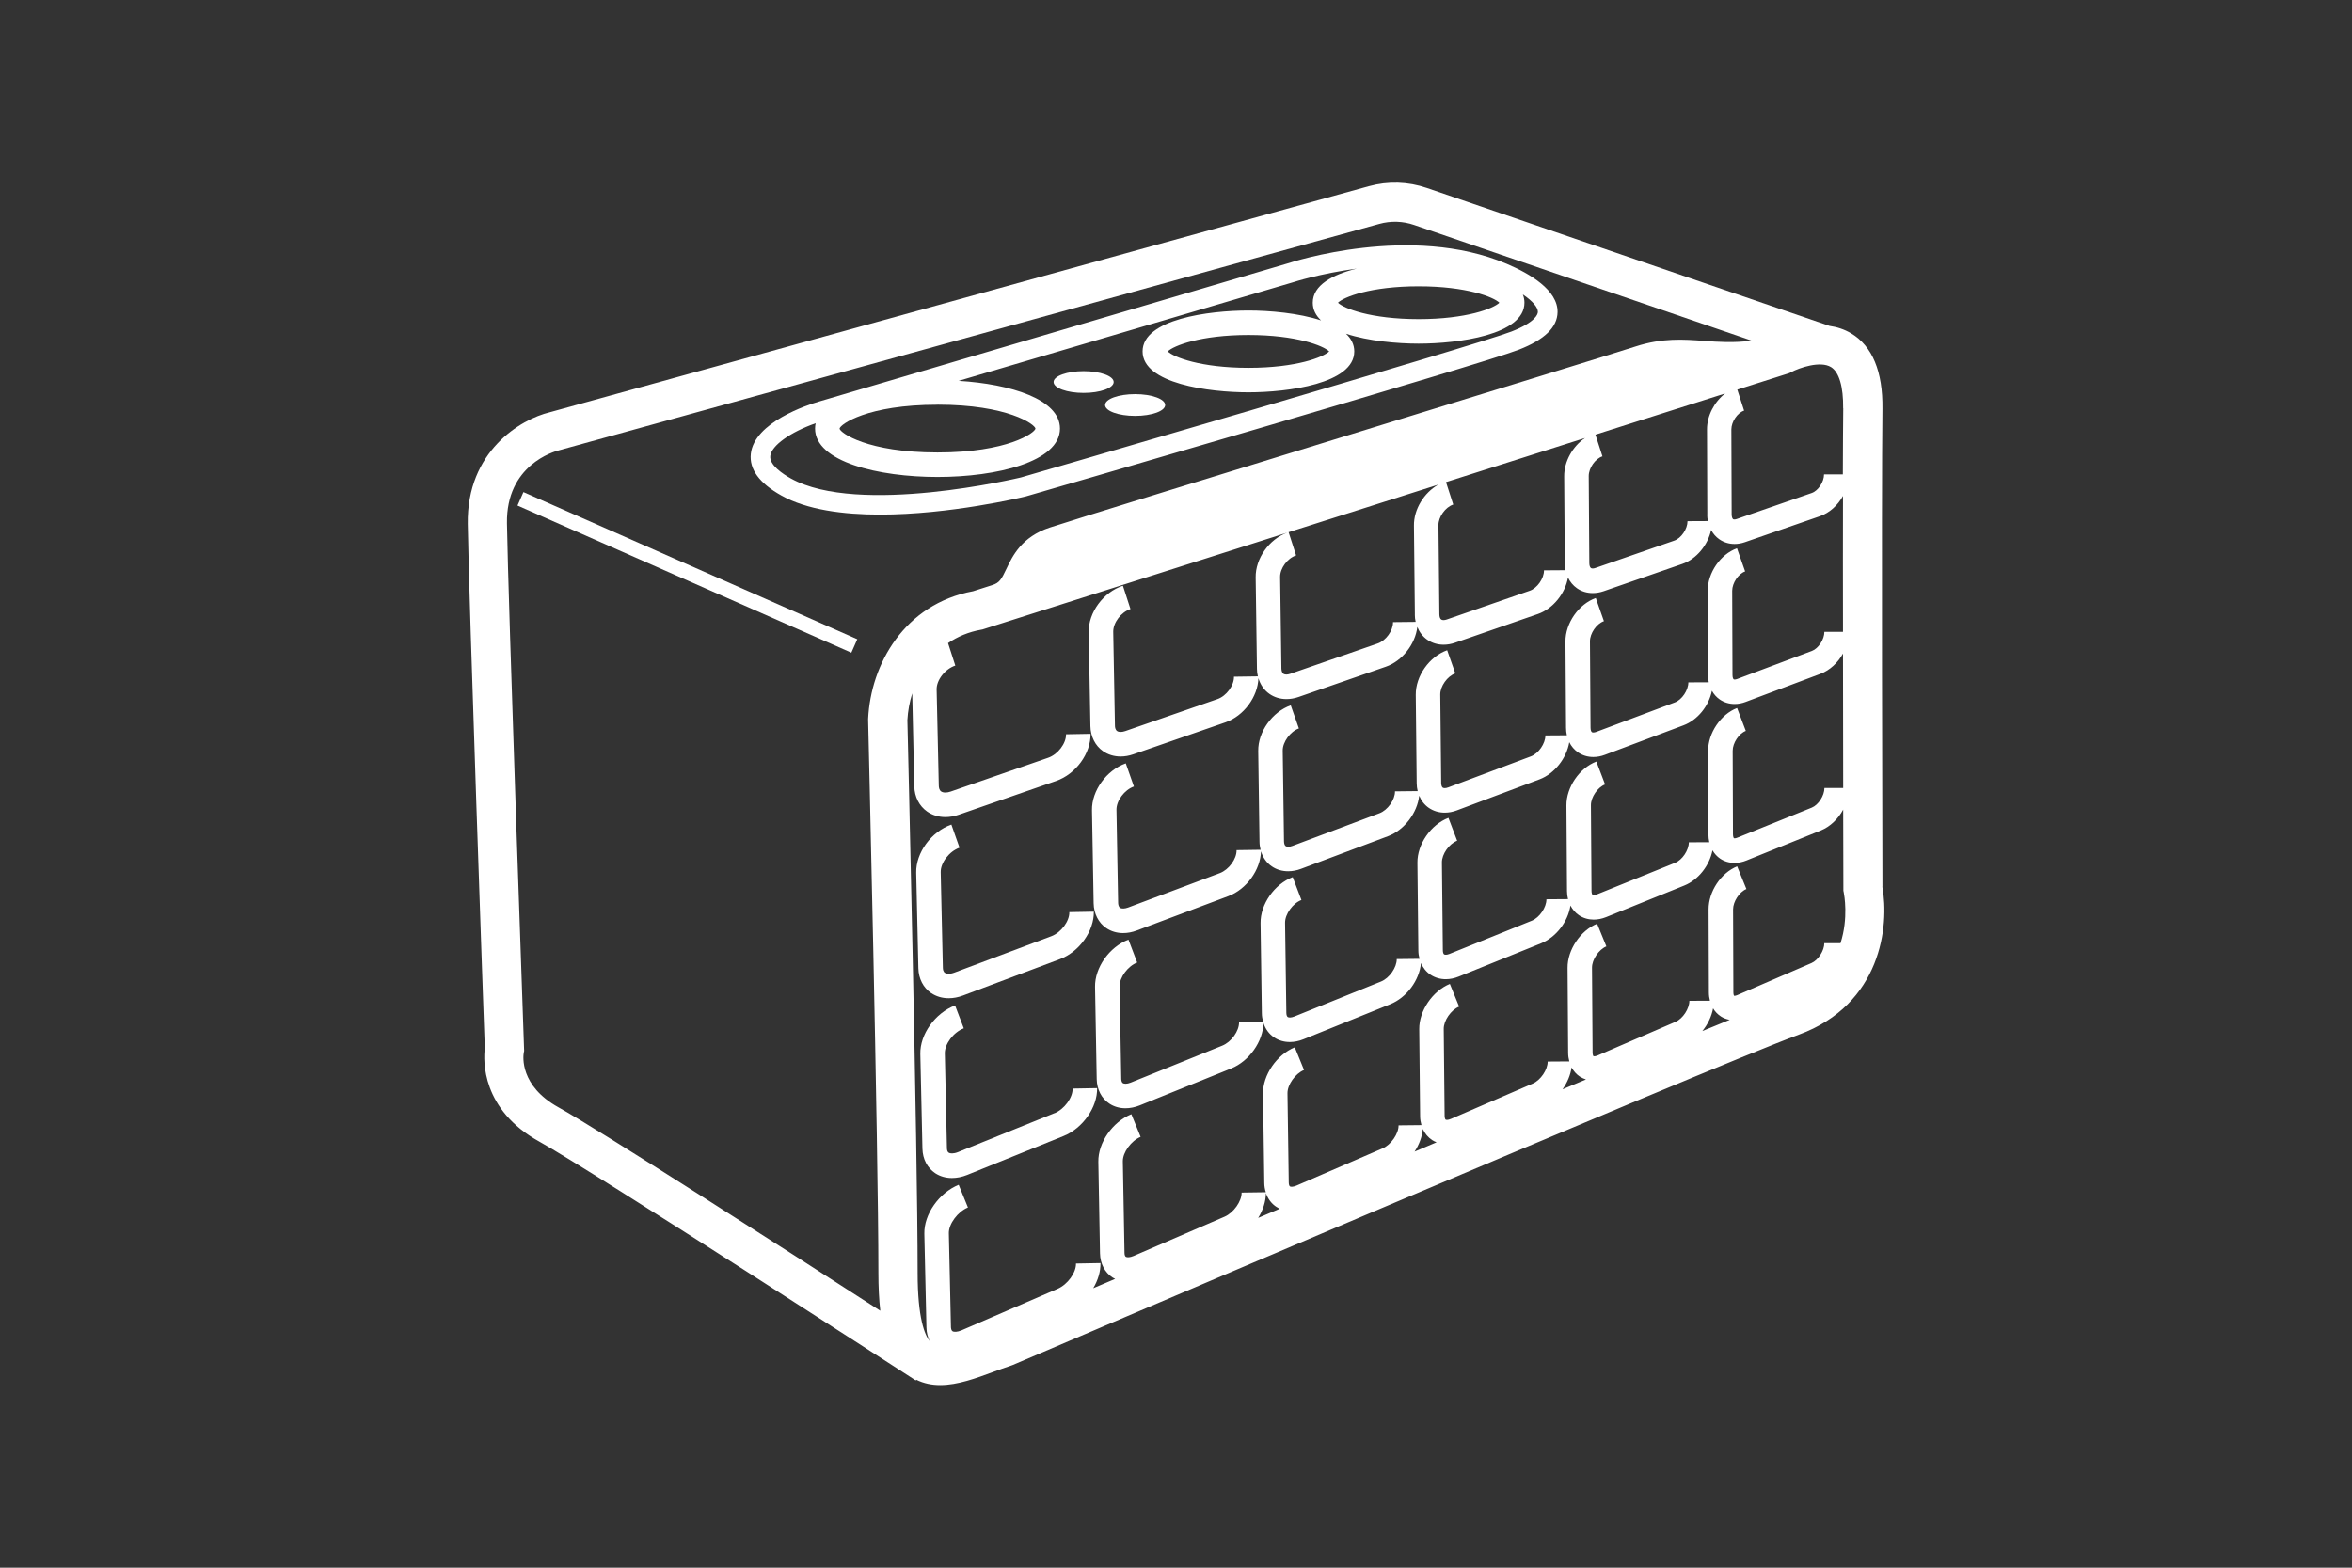 <?xml version="1.0" encoding="UTF-8"?>
<svg id="Layer_3" data-name="Layer 3" xmlns="http://www.w3.org/2000/svg" viewBox="0 0 480 320">
  <rect x="0" y="0" width="480" height="320" fill="#333333" stroke="none"/>
  <defs>
    <style>
      .cls-1 {
        fill: #fff;
        stroke-width: 0px;
      }
    </style>
  </defs>
  <path class="cls-1" d="m159.45,101.14c5.24,2.93,12.64,3.9,20.14,3.9,14.22,0,28.81-3.48,29.79-3.72,3.79-1.1,92.99-26.97,100.56-29.93,5.29-2.06,7.88-4.58,7.93-7.68.07-4.47-5.6-7.83-10.36-9.85-19.52-8.3-43.81-.4-44.77-.08l-95.69,28.21c-2.18.64-13.1,4.18-13.82,10.63-.35,3.15,1.74,6.02,6.22,8.52Zm111.81-29.41c-1.14,1.15-6.66,3.35-16.47,3.35s-15.33-2.2-16.47-3.35c1.14-1.15,6.66-3.35,16.47-3.35s15.33,2.21,16.47,3.35Zm1.79-9.94c1.14-1.15,6.66-3.35,16.47-3.35s15.33,2.21,16.47,3.35c-1.14,1.15-6.66,3.35-16.47,3.35s-15.33-2.21-16.47-3.35Zm-81.72,20.81c14.33,0,19.88,4.01,19.99,4.88-.12.87-5.66,4.88-19.99,4.88s-19.89-4.02-19.99-4.87c.1-.86,5.64-4.88,19.99-4.88Zm-34.13,10.47c.24-2.13,4.11-4.87,9.26-6.68-.08.35-.12.71-.12,1.09,0,6.79,12.96,9.88,24.99,9.88s24.99-3.09,24.99-9.88c0-5.98-10.05-9.09-20.68-9.74l68.28-20.13c.11-.04,5.46-1.77,12.97-2.78-4.96,1.22-8.98,3.38-8.98,6.96,0,1.42.63,2.61,1.69,3.61-4.56-1.5-10.49-2.02-14.82-2.02-8.02,0-21.6,1.76-21.6,8.35s13.58,8.35,21.6,8.35,21.6-1.76,21.6-8.35c0-1.42-.63-2.61-1.69-3.61,4.56,1.5,10.49,2.02,14.82,2.02,8.02,0,21.6-1.76,21.6-8.35,0-.6-.12-1.16-.33-1.69,2.11,1.42,3.08,2.7,3.07,3.55,0,.45-.41,2.08-5.38,4.02-7.41,2.89-99.29,29.54-100.13,29.79-.33.08-33.12,7.91-46.95.2-1.65-.92-4.4-2.75-4.19-4.58Z"/>
  <path class="cls-1" d="m384.17,180.97c-.02-5.91-.22-78.51,0-97.55.09-7.59-2.05-12.76-6.36-15.36-1.43-.86-2.95-1.33-4.45-1.54l-82.16-28.15c-3.84-1.32-7.94-1.44-11.85-.36l-167.15,46.14c-5.94,1.42-16.96,7.97-16.74,22.79.22,14.97,3.26,100.79,3.48,107.03-.31,2.52-.69,12.52,11.15,19.07,10.69,5.92,76.14,48.31,76.8,48.74l.1-.15c1.56.78,3.21,1.09,4.89,1.09,3.58,0,7.35-1.4,10.82-2.68,1.21-.45,2.47-.91,3.66-1.3l.33-.12c1.42-.61,142.33-60.79,160.41-67.42,16.81-6.17,18.52-22.21,17.05-30.21Zm-123.66,65.39c.21.14.44.26.67.37-1.48.63-2.95,1.25-4.41,1.87.98-1.57,1.56-3.34,1.58-5.06.41,1.18,1.14,2.17,2.16,2.83Zm31.77-13.64c.28.18.59.33.9.45-1.49.63-2.99,1.26-4.49,1.9.93-1.42,1.54-3.02,1.68-4.62.42.94,1.07,1.72,1.92,2.27Zm30.17-12.95c.38.25.79.43,1.22.57-1.57.66-3.17,1.33-4.79,2.01.97-1.35,1.63-2.9,1.85-4.47.41.77.99,1.42,1.71,1.9Zm28.7-12.32c.56.37,1.19.6,1.85.72-1.73.7-3.6,1.47-5.59,2.29,1.1-1.34,1.89-2.96,2.2-4.63.39.65.91,1.2,1.54,1.61Zm21.16-14.96c0,1.55-1.25,3.5-2.62,4.09l-15.14,6.54c-.39.17-.62.15-.65.15-.03-.03-.15-.24-.15-.71l-.06-16.94c0-1.59,1.29-3.57,2.72-4.15l-1.89-4.63c-3.34,1.36-5.84,5.15-5.83,8.8l.06,16.94c0,.59.08,1.16.22,1.69l-4.2.02c0,1.6-1.33,3.64-2.81,4.28l-15.9,6.87c-.54.23-.82.17-.86.15-.05-.03-.17-.26-.18-.73l-.12-17.34c-.01-1.64,1.38-3.71,2.93-4.34l-1.89-4.63c-3.41,1.39-6.06,5.35-6.03,9.01l.12,17.34c0,.62.09,1.21.24,1.76l-4.42.03c.01,1.66-1.43,3.79-3.02,4.48l-16.72,7.22c-.65.28-1,.21-1.08.15s-.2-.3-.21-.76l-.18-17.76c-.02-1.7,1.48-3.87,3.14-4.55l-1.89-4.63c-3.54,1.45-6.29,5.5-6.25,9.23l.18,17.76c0,.65.11,1.26.27,1.83l-4.67.05c.02,1.71-1.53,3.95-3.24,4.69l-17.61,7.61c-.75.32-1.19.25-1.32.16-.14-.09-.23-.4-.24-.79l-.26-18.2c-.03-1.76,1.58-4.03,3.38-4.77l-1.89-4.63c-3.69,1.51-6.54,5.67-6.48,9.47l.26,18.2c0,.68.12,1.32.31,1.91l-4.94.07c.03,1.77-1.63,4.12-3.48,4.92l-18.56,8.02c-.77.33-1.35.32-1.59.17-.16-.1-.27-.41-.27-.82l-.34-18.66c-.03-1.83,1.7-4.21,3.63-5l-1.89-4.63c-3.85,1.57-6.81,5.84-6.74,9.72l.34,18.67c.04,2.11.97,3.91,2.56,4.94.17.11.35.2.53.29-1.55.66-3.04,1.29-4.47,1.9.96-1.61,1.51-3.4,1.48-5.13l-5,.09c.04,1.87-1.71,4.28-3.74,5.16l-19.6,8.47c-.89.38-1.59.37-1.87.18-.25-.16-.3-.6-.31-.85l-.43-19.15c-.04-1.89,1.82-4.39,3.9-5.25l-1.89-4.63c-4.02,1.64-7.1,6.03-7.01,9.99l.43,19.15c.02,1.02.26,1.97.68,2.8-1.02-1.27-2.48-4.7-2.48-13.96,0-25.54-1.99-108.75-2.09-112.83.1-1.81.43-3.66.99-5.46l.42,18.97c.05,2.15,1.01,4.03,2.63,5.16,1.07.74,2.35,1.12,3.72,1.12.88,0,1.81-.16,2.73-.48l19.89-6.9c4-1.39,7.07-5.61,7-9.61l-5,.09c.04,1.87-1.67,4.11-3.64,4.79l-19.89,6.9c-.8.28-1.54.27-1.96-.02-.38-.27-.47-.78-.48-1.16l-.44-19.66c-.04-1.93,1.74-4.2,3.81-4.87l-1.48-4.59c1.92-1.31,4.17-2.28,6.78-2.74l.26-.05,62.18-19.76c-3.69,1.34-6.5,5.29-6.44,9.14l.26,18.66c0,.53.07,1.05.19,1.54l-4.88.07c.03,1.8-1.55,3.94-3.37,4.57l-18.82,6.53c-.69.24-1.31.23-1.66-.01-.36-.25-.44-.75-.44-1.12l-.35-19.14c-.03-1.85,1.61-4.02,3.52-4.64l-1.54-4.76c-3.99,1.29-7.06,5.46-6.99,9.49l.35,19.15c.04,2.14.98,4.02,2.58,5.13,1.03.72,2.27,1.09,3.59,1.09.84,0,1.71-.15,2.58-.45l18.82-6.53c3.72-1.29,6.6-5.2,6.72-9.01.39,1.32,1.16,2.45,2.25,3.21,1,.7,2.2,1.06,3.47,1.06.8,0,1.62-.14,2.44-.42l17.84-6.19c3.36-1.16,6.02-4.61,6.43-8.12.42,1.06,1.1,1.96,2.01,2.6.97.68,2.13,1.03,3.35,1.03.76,0,1.54-.13,2.32-.4l16.93-5.87c3.08-1.07,5.56-4.17,6.14-7.44.42.88,1.03,1.62,1.81,2.17.94.67,2.06,1,3.25,1,.72,0,1.47-.13,2.21-.38l16.09-5.58c2.86-.99,5.18-3.84,5.85-6.92.4.75.95,1.4,1.64,1.88.92.65,2,.98,3.15.98.69,0,1.4-.12,2.11-.37l15.32-5.31c1.96-.68,3.64-2.23,4.69-4.13-.02,8.25-.02,17.96,0,27.74h-3.8c0,1.54-1.21,3.4-2.54,3.9l-15.26,5.73c-.36.13-.61.13-.7.07-.1-.07-.25-.36-.25-.88l-.06-17.2c0-1.58,1.25-3.46,2.64-3.95l-1.66-4.72c-3.37,1.19-5.99,5-5.98,8.68l.06,17.2c0,.51.06,1,.16,1.47l-4.17.02c0,1.59-1.3,3.54-2.74,4.08l-16.03,6.02c-.48.18-.79.15-.91.06-.13-.09-.28-.38-.28-.92l-.12-17.61c-.01-1.64,1.35-3.61,2.85-4.13l-1.66-4.72c-3.49,1.23-6.21,5.13-6.19,8.88l.12,17.61c0,.53.06,1.05.17,1.53l-4.39.03c.01,1.65-1.39,3.68-2.95,4.27l-16.86,6.33c-.58.22-.96.17-1.13.06-.19-.13-.31-.49-.32-.95l-.19-18.05c-.02-1.69,1.44-3.76,3.07-4.33l-1.66-4.72c-3.63,1.28-6.45,5.27-6.41,9.1l.19,18.05c0,.56.08,1.09.2,1.6l-4.63.05c.02,1.71-1.49,3.84-3.17,4.47l-17.76,6.67c-.58.22-1.1.23-1.37.05-.22-.15-.34-.51-.35-.99l-.26-18.5c-.03-1.76,1.55-3.92,3.3-4.54l-1.66-4.72c-3.78,1.33-6.7,5.43-6.64,9.32l.26,18.5c0,.58.09,1.14.22,1.67l-4.9.07c.03,1.8-1.57,3.99-3.41,4.69l-18.73,7.03c-.68.25-1.31.27-1.64.05-.32-.22-.38-.73-.39-1.02l-.34-18.98c-.03-1.86,1.63-4.08,3.56-4.76l-1.66-4.72c-3.94,1.39-6.97,5.59-6.9,9.57l.34,18.98c.04,2.13.98,3.98,2.58,5.07,1,.68,2.18,1.02,3.44,1.02.9,0,1.83-.17,2.76-.52l18.73-7.03c3.69-1.39,6.55-5.36,6.64-9.14.4,1.28,1.15,2.36,2.22,3.08.96.66,2.11.99,3.33.99.85,0,1.74-.16,2.62-.49l17.76-6.67c3.34-1.25,5.98-4.76,6.36-8.26.42,1.02,1.09,1.88,1.98,2.49.94.64,2.05.97,3.23.97.81,0,1.65-.15,2.49-.47l16.86-6.33c3.06-1.15,5.52-4.31,6.07-7.58.42.84,1.02,1.55,1.78,2.07.91.63,1.99.95,3.13.95.77,0,1.58-.15,2.37-.45l16.03-6.02c2.89-1.08,5.17-3.94,5.8-7.05.4.71.93,1.32,1.6,1.78.89.61,1.93.92,3.04.92.74,0,1.51-.14,2.26-.43l15.26-5.73c1.91-.72,3.55-2.26,4.59-4.14,0,9.79.03,19.41.04,27.45h-3.83c0,1.55-1.23,3.45-2.58,4l-15.2,6.14c-.43.17-.65.13-.68.11-.04-.03-.19-.25-.2-.79l-.06-17.07c0-1.58,1.27-3.51,2.68-4.05l-1.78-4.67c-3.32,1.26-5.92,5.1-5.91,8.74l.06,17.07c0,.55.07,1.08.18,1.58l-4.18.02c0,1.6-1.32,3.59-2.78,4.18l-15.97,6.45c-.48.19-.79.17-.88.1-.09-.06-.23-.33-.23-.82l-.12-17.48c-.01-1.64,1.37-3.66,2.89-4.24l-1.78-4.67c-3.45,1.31-6.13,5.24-6.11,8.95l.12,17.48c0,.58.08,1.13.21,1.65l-4.41.03c.01,1.65-1.41,3.74-2.98,4.37l-16.79,6.78c-.54.22-.95.21-1.11.1-.12-.08-.26-.35-.26-.86l-.19-17.9c-.02-1.7,1.46-3.81,3.11-4.44l-1.78-4.67c-3.59,1.37-6.37,5.39-6.33,9.16l.19,17.9c0,.6.09,1.17.24,1.72l-4.65.05c.02,1.71-1.51,3.9-3.21,4.58l-17.68,7.14c-.69.28-1.16.23-1.35.11-.18-.12-.29-.45-.29-.89l-.26-18.35c-.02-1.76,1.57-3.98,3.34-4.65l-1.78-4.67c-3.73,1.42-6.62,5.55-6.56,9.4l.26,18.35c0,.63.11,1.23.27,1.79l-4.92.07c.03,1.81-1.58,4.05-3.45,4.8l-18.65,7.53c-.82.33-1.38.26-1.61.11-.28-.18-.33-.65-.33-.92l-.34-18.82c-.03-1.83,1.68-4.15,3.59-4.88l-1.78-4.67c-3.89,1.48-6.89,5.72-6.82,9.64l.34,18.82c.04,2.12.97,3.94,2.57,5,.96.64,2.09.96,3.3.96.95,0,1.95-.2,2.94-.6l18.65-7.53c3.66-1.48,6.5-5.51,6.57-9.27.4,1.23,1.15,2.26,2.19,2.95.93.62,2.03.93,3.2.93.9,0,1.85-.19,2.79-.57l17.68-7.14c3.38-1.36,5.95-4.87,6.29-8.4.42.98,1.08,1.8,1.95,2.38.91.6,1.97.91,3.1.91.86,0,1.76-.18,2.65-.54l16.79-6.78c3.1-1.25,5.51-4.43,6.01-7.72.42.8,1,1.48,1.74,1.98.88.59,1.92.89,3.01.89.82,0,1.68-.17,2.53-.51l15.97-6.45c2.87-1.16,5.13-4.08,5.74-7.18.4.68.92,1.26,1.57,1.7.86.58,1.87.87,2.93.87.79,0,1.61-.16,2.42-.49l15.2-6.14c1.9-.77,3.52-2.35,4.55-4.25.02,9.52.04,15.93.04,16.15v.4s.08.39.08.39c.07.36,1,5.16-.67,10.33h-3.26Zm-23.9-87.49c0,.47.05.93.14,1.36l-4.16.02c0,1.59-1.28,3.48-2.69,3.97l-16.09,5.58c-.4.14-.75.15-.93.02-.2-.14-.33-.53-.33-1.02l-.12-17.75c-.01-1.63,1.32-3.55,2.8-4.03l-1.43-4.43,26.48-8.41c-2.21,1.7-3.72,4.54-3.71,7.36l.06,17.33Zm-29.08,9.97c0,.49.06.96.15,1.42l-4.38.03c.01,1.65-1.37,3.63-2.9,4.16l-16.93,5.87c-.49.17-.92.17-1.15,0-.23-.16-.36-.54-.37-1.05l-.19-18.19c-.02-1.69,1.42-3.7,3.02-4.22l-1.48-4.58,28.37-9.01c-2.51,1.7-4.27,4.78-4.25,7.82l.12,17.75Zm-30.59,10.49c0,.51.06,1.01.17,1.48l-4.62.05c.02,1.74-1.44,3.77-3.13,4.36l-17.84,6.19c-.58.2-1.11.2-1.4,0-.34-.24-.4-.78-.41-1.09l-.26-18.66c-.03-1.79,1.5-3.85,3.26-4.42l-1.53-4.74,30.56-9.71c-2.92,1.65-5.02,5.03-4.98,8.36l.19,18.19Zm87.43-42.13c-.04,3.19-.06,7.88-.08,13.5h-3.84c0,1.54-1.19,3.34-2.5,3.8l-15.32,5.31c-.32.11-.6.12-.73.03-.15-.1-.3-.45-.3-.98l-.06-17.33c0-1.57,1.23-3.4,2.6-3.84l-1.39-4.29,10.29-3.27.36-.12.32-.17c1.72-.91,5.97-2.37,8.15-1.04,1.65,1.01,2.53,3.99,2.48,8.41ZM106.88,214.96l.09-.46-.02-.47c-.03-.92-3.26-91.84-3.49-107.22-.18-11.86,9.56-14.63,10.64-14.9l167.38-46.2c2.35-.65,4.82-.58,7.13.22l68.9,23.61c-3.76.47-6.79.26-9.73.04-4.17-.31-8.5-.64-13.99,1.14-4.54,1.47-28.45,8.82-53.76,16.61-29.77,9.16-60.56,18.64-65.77,20.35-5.78,1.9-7.64,5.84-8.88,8.45-1.01,2.13-1.4,2.83-2.87,3.3h0s-3.92,1.25-3.92,1.25c-14.06,2.62-20.89,14.94-21.42,26.04v.14s0,.14,0,.14c.02.87,2.09,86.84,2.09,112.79,0,2.9.13,5.48.39,7.76-19.53-12.6-57.47-36.98-65.68-41.52-7.95-4.4-7.19-10.46-7.09-11.08Z"/>
  <path class="cls-1" d="m225.53,82.67c0,1.23,2.75,2.22,6.13,2.22s6.13-.99,6.13-2.22-2.75-2.22-6.13-2.22-6.13.99-6.13,2.22Z"/>
  <rect class="cls-1" x="138.79" y="79.6" width="3" height="74.46" transform="translate(-23.21 198.08) rotate(-66.21)"/>
  <path class="cls-1" d="m190.04,202.71c1.03.69,2.25,1.05,3.56,1.05.95,0,1.93-.18,2.92-.55l19.79-7.43c3.95-1.48,6.99-5.74,6.92-9.69l-5,.09c.04,1.87-1.68,4.17-3.67,4.92l-19.79,7.43c-.95.36-1.62.26-1.93.05-.34-.23-.42-.7-.42-1.06l-.44-19.49c-.04-1.93,1.75-4.26,3.84-5l-1.66-4.72c-4.12,1.45-7.27,5.77-7.18,9.83l.44,19.49c.05,2.14,1,3.99,2.62,5.09Z"/>
  <path class="cls-1" d="m215.2,227.22l-19.69,7.95c-.95.38-1.62.3-1.9.12-.29-.19-.36-.62-.36-.95l-.43-19.32c-.04-1.93,1.77-4.32,3.87-5.12l-1.78-4.67c-4.07,1.55-7.18,5.9-7.09,9.91l.43,19.32c.05,2.13,1,3.95,2.61,5.02.99.65,2.16.98,3.41.98,1,0,2.06-.21,3.11-.63l19.69-7.95c3.91-1.58,6.91-5.87,6.83-9.77l-5,.09c.04,1.87-1.7,4.22-3.7,5.04Z"/>
  <path class="cls-1" d="m227.28,77.98c0-1.23-2.75-2.22-6.13-2.22s-6.13.99-6.13,2.22,2.75,2.22,6.13,2.22,6.13-.99,6.13-2.22Z"/>
</svg>